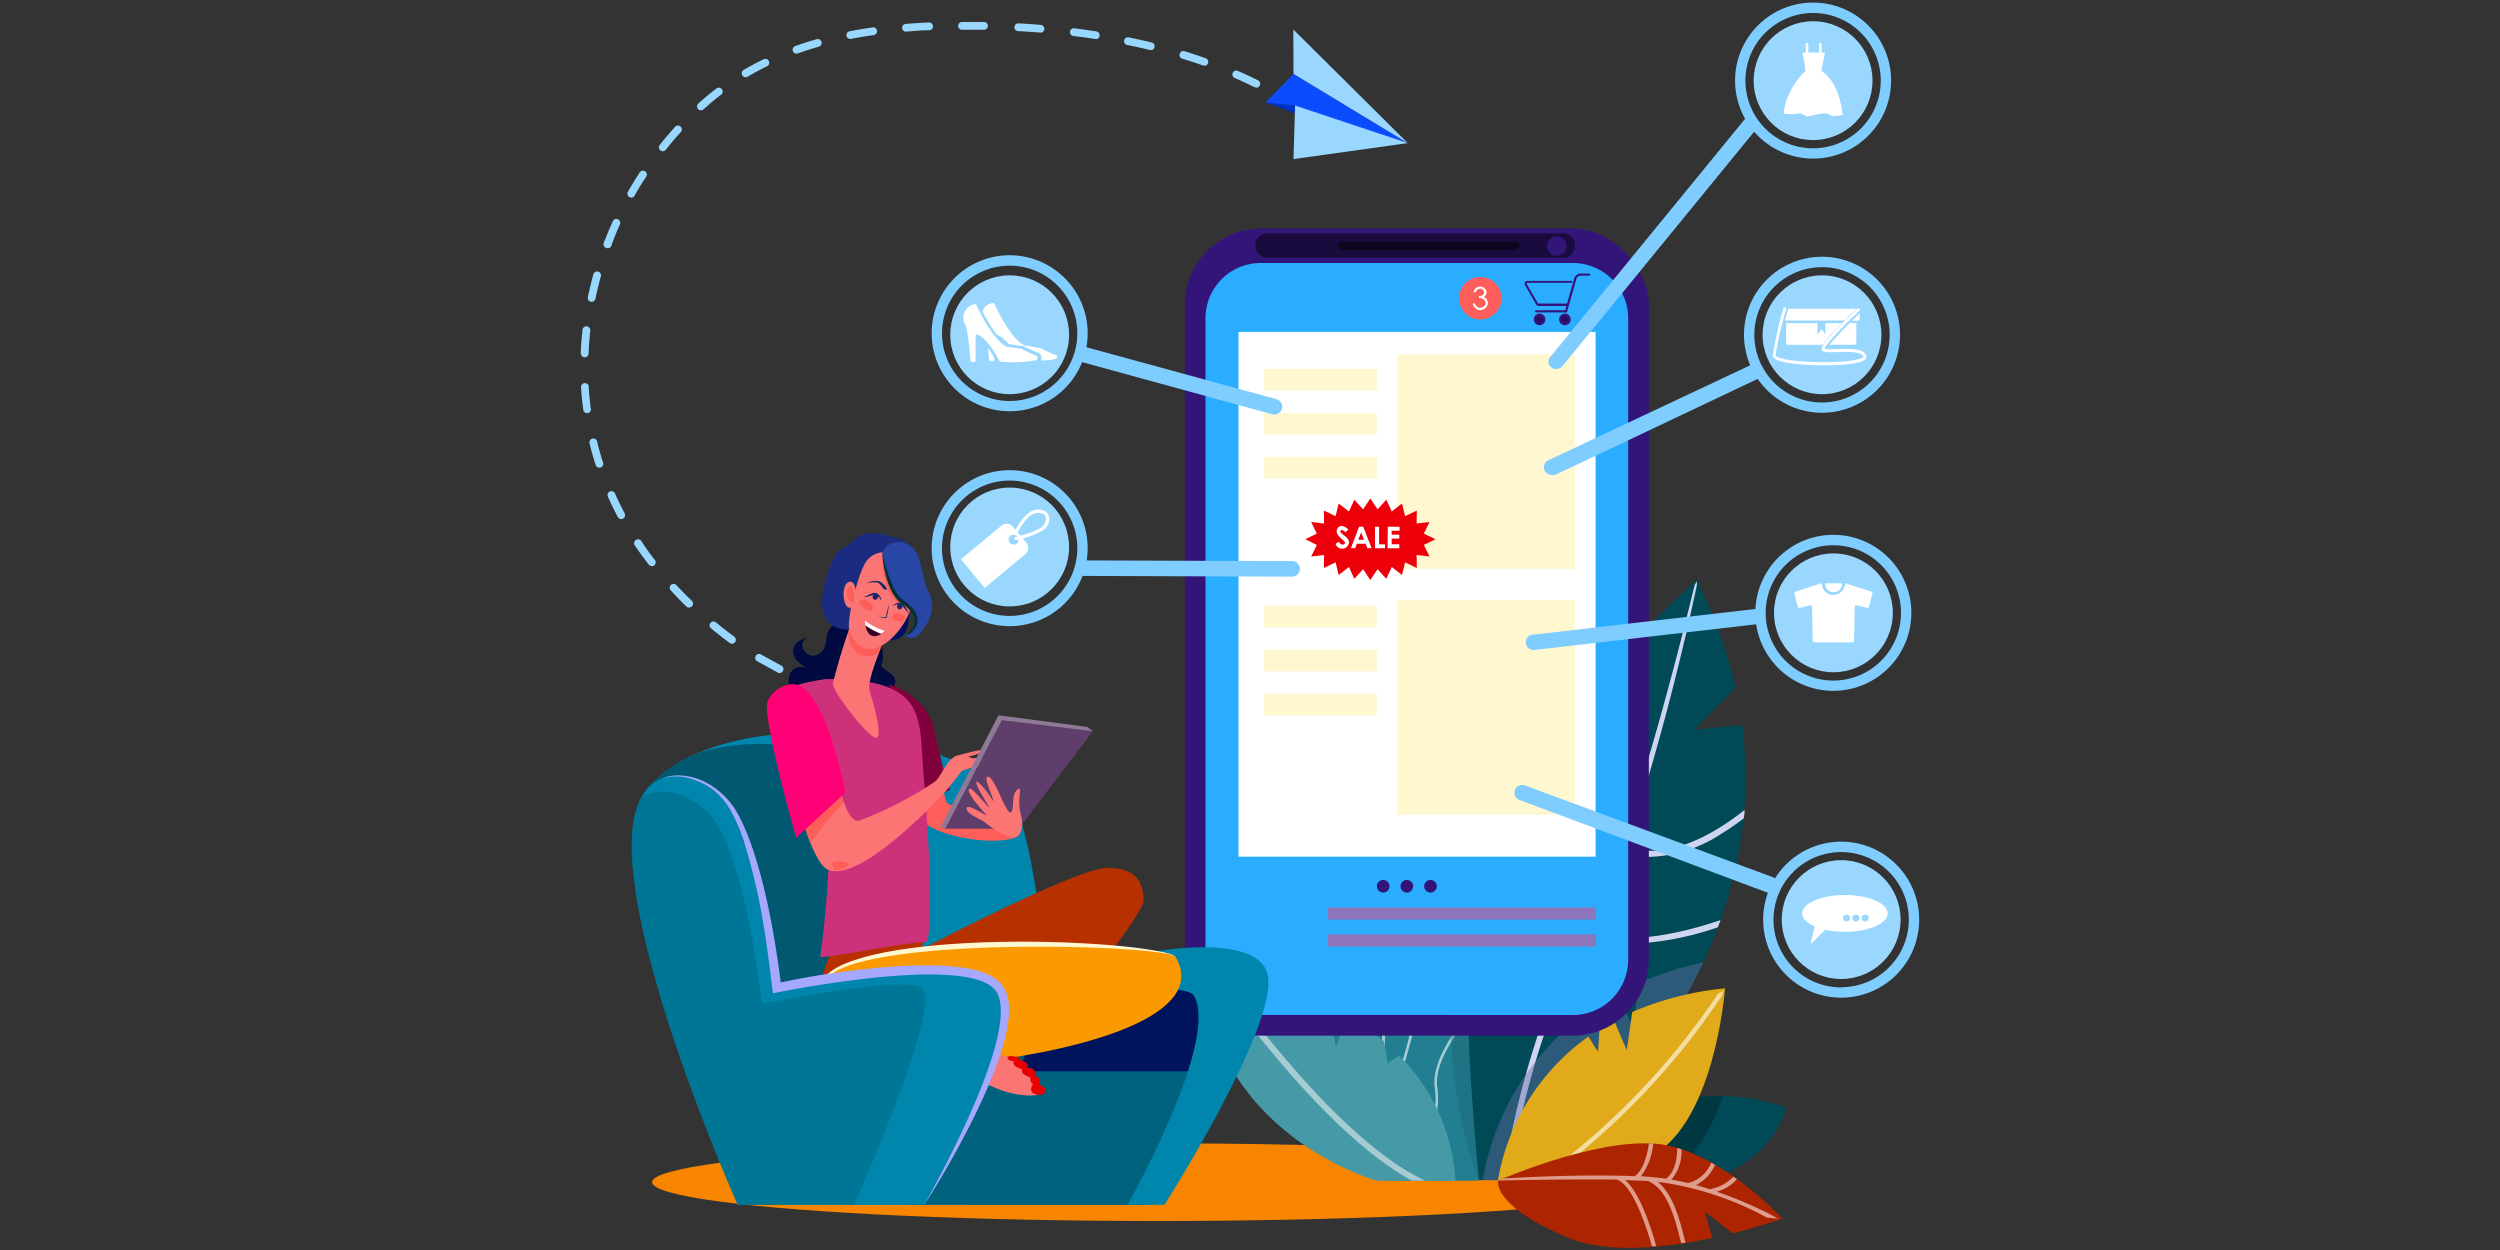 <svg id="Layer_1" data-name="Layer 1" xmlns="http://www.w3.org/2000/svg" viewBox="0 0 300 150"><rect x="0" y="0" width="300" height="150" fill="#333333" stroke="none"/><defs><style>.cls-1{fill:#99d7ff;}.cls-2{fill:#f78500;}.cls-3{fill:#217f91;}.cls-4{fill:#a7cbd3;}.cls-5{fill:#195f6d;opacity:0.34;}.cls-6{fill:#004a58;}.cls-7{fill:#003842;}.cls-8{fill:#cfd5f1;}.cls-9{fill:#6670a4;opacity:0.44;}.cls-10{fill:#469aa8;}.cls-11{fill:#e0aa1a;}.cls-12{fill:#f3dda3;}.cls-13{fill:#ad2500;}.cls-14{fill:#de9c8c;}.cls-15{fill:#fff;}.cls-16{fill:#331579;}.cls-17{fill:#2badff;}.cls-18{fill:#190b3d;}.cls-19{fill:#0e061e;}.cls-20{fill:#fff7cf;}.cls-21{fill:#270f5b;}.cls-22{fill:#fd5e5a;}.cls-23{fill:#8d75bb;}.cls-24{fill:#ed0009;}.cls-25{fill:#000a40;}.cls-26{fill:#0086ac;}.cls-27{fill:#005971;}.cls-28{fill:#00145d;}.cls-29{fill:#00627d;}.cls-30{fill:#80003b;}.cls-31{fill:#b73000;}.cls-32{fill:#cd3179;}.cls-33{fill:#fb9900;}.cls-34{fill:#fc7575;}.cls-35{fill:#e80000;}.cls-36{fill:#007697;}.cls-37{fill:#a6a8fe;}.cls-38{fill:#000f60;}.cls-39{fill:#2e0028;}.cls-40{fill:#172866;}.cls-41{fill:#1b2b80;}.cls-42{fill:#2846a6;}.cls-43{fill:#023135;}.cls-44{fill:#603e6b;}.cls-45{fill:#907897;}.cls-46{fill:#ff0076;}.cls-47{fill:#7fcdff;}.cls-48{fill:#0a4cfe;}.cls-49{fill:#0033bf;}</style></defs><title>mobile-apps</title><path class="cls-1" d="M155.41,13.13a.46.46,0,0,1-.25-.07L154,12.33a.47.47,0,0,1,.48-.8l1.2.75a.47.47,0,0,1-.25.86Z"/><path class="cls-1" d="M93.56,80.77a.46.46,0,0,1-.22-.06l-2.42-1.33a.47.47,0,1,1,.46-.81l2.41,1.32a.47.47,0,0,1-.22.87Zm-5.72-3.53a.46.46,0,0,1-.28-.09c-.75-.55-1.48-1.13-2.18-1.7a.47.47,0,1,1,.59-.72c.69.57,1.41,1.13,2.15,1.68a.47.47,0,0,1-.28.84ZM82.7,72.92a.46.46,0,0,1-.32-.13c-.67-.64-1.32-1.31-1.94-2a.47.47,0,0,1,.68-.63c.61.66,1.25,1.31,1.91,1.94a.47.47,0,0,1-.32.8Zm-4.49-5a.46.46,0,0,1-.37-.18c-.57-.74-1.12-1.49-1.63-2.25A.47.47,0,1,1,77,65c.5.74,1,1.48,1.59,2.2a.47.47,0,0,1-.37.75Zm-3.66-5.63a.47.47,0,0,1-.41-.25c-.44-.82-.85-1.66-1.22-2.5a.47.47,0,0,1,.85-.38c.37.82.77,1.64,1.19,2.44a.47.47,0,0,1-.41.69Zm-2.63-6.17a.47.47,0,0,1-.44-.32c-.28-.88-.54-1.78-.75-2.68a.47.47,0,0,1,.9-.22c.21.88.46,1.76.74,2.61a.47.47,0,0,1-.3.59Zm-1.47-6.55a.47.47,0,0,1-.46-.4c0-.21-.05-.42-.08-.63-.08-.71-.14-1.42-.19-2.13a.47.47,0,0,1,.93-.06c0,.69.1,1.39.18,2.09q0,.31.08.62a.47.47,0,0,1-.4.52Zm-.3-6.7h0a.47.47,0,0,1-.45-.48c0-.92.11-1.85.2-2.77a.47.47,0,1,1,.93.1c-.1.9-.16,1.81-.2,2.71A.47.47,0,0,1,70.16,42.88ZM71,36.22h-.1a.47.47,0,0,1-.36-.55c.19-.9.41-1.81.65-2.7a.47.47,0,1,1,.9.25c-.24.87-.46,1.76-.64,2.64A.47.47,0,0,1,71,36.22Zm1.88-6.44a.47.47,0,0,1-.43-.63c.33-.86.69-1.72,1.07-2.56a.47.47,0,1,1,.85.39c-.37.82-.73,1.67-1,2.51A.47.47,0,0,1,72.86,29.78Zm2.87-6.07a.47.47,0,0,1-.4-.7c.46-.8.94-1.6,1.45-2.37a.47.47,0,0,1,.78.51c-.5.76-1,1.54-1.42,2.32A.46.46,0,0,1,75.72,23.71Zm3.77-5.56a.47.47,0,0,1-.36-.75c.57-.72,1.18-1.43,1.8-2.12a.47.47,0,1,1,.69.62c-.61.67-1.2,1.37-1.76,2.07A.46.46,0,0,1,79.49,18.15Zm4.58-4.91a.47.47,0,0,1-.31-.81c.69-.62,1.41-1.22,2.14-1.78a.47.47,0,1,1,.57.74c-.71.54-1.41,1.13-2.08,1.73A.47.47,0,0,1,84.07,13.24Zm66.68-2.76a.46.46,0,0,1-.21,0c-.8-.4-1.63-.79-2.47-1.15a.47.47,0,0,1,.37-.85c.85.37,1.7.76,2.51,1.17a.47.47,0,0,1-.21.88ZM89.47,9.27a.47.47,0,0,1-.24-.87c.79-.46,1.62-.91,2.45-1.31a.47.47,0,0,1,.41.84c-.82.4-1.62.83-2.39,1.28A.46.46,0,0,1,89.47,9.27Zm55.09-1.4-.16,0c-.85-.3-1.72-.59-2.59-.85a.47.47,0,0,1,.27-.89c.89.27,1.77.56,2.63.87a.47.47,0,0,1-.16.9Zm-49-1.43a.47.47,0,0,1-.16-.9c.85-.31,1.74-.59,2.65-.85a.47.47,0,0,1,.25.9c-.88.25-1.75.53-2.59.83ZM138.12,6H138c-.87-.21-1.77-.41-2.67-.59a.47.47,0,1,1,.19-.91c.91.19,1.82.39,2.7.6a.47.47,0,0,1-.11.92ZM102,4.68a.47.47,0,0,1-.09-.92c.89-.17,1.81-.33,2.73-.46a.47.47,0,1,1,.13.92c-.91.13-1.82.28-2.69.45Zm29.51,0h-.07c-.89-.14-1.8-.26-2.71-.37a.47.47,0,0,1,.11-.92c.92.11,1.84.24,2.74.38a.47.47,0,0,1-.07.93Zm-6.67-.77h0c-.9-.07-1.81-.13-2.73-.18a.47.47,0,0,1,.05-.93c.93.05,1.85.11,2.76.19a.47.47,0,0,1,0,.93Zm-16.18-.11a.47.47,0,0,1,0-.93c.89-.07,1.82-.13,2.76-.17a.47.47,0,1,1,0,.93c-.93,0-1.85.1-2.73.17Zm9.46-.23h0l-2.59,0h-.15a.47.47,0,0,1,0-.93h.15l2.61,0a.47.47,0,0,1,0,.93Z"/><ellipse class="cls-2" cx="138.92" cy="141.86" rx="60.67" ry="4.66"/><path class="cls-3" d="M159.43,124.73l-4.4-3.94c-1.9-6-2.85-12.69-1.38-19.28a55.39,55.39,0,0,1,10.08,3.16l2.37,4.95,1.13-3.25a21.85,21.85,0,0,1,6.47,5.09l-1.34,6.74,3.19-3.61a9.64,9.64,0,0,1,.55,2.09,184.59,184.59,0,0,1,1.39,25H166.27a71,71,0,0,1-9.21-15.46Z"/><path class="cls-4" d="M166,137a10.56,10.56,0,0,0,5.36,1.3,80.93,80.93,0,0,1-8.85-15.47H162a11.12,11.12,0,0,1-7.15-2.69l-.19-.63a10.89,10.89,0,0,0,7.68,3c-.68-1.52-1.33-3-2-4.58a15.56,15.56,0,0,1-6.85-3.21l-.09-.53a16.1,16.1,0,0,0,6.79,3.36c-3.16-7.84-5.14-14.17-5.16-14.24l-.63-1.42.89,1c0,.12,1.67,5.25,4.15,11.74,1.32-2.79.6-9.59.38-11.43l.37.13c.26,2.16,1,9.09-.58,11.74a133.27,133.27,0,0,0,5.88,13.22c.94-1.42-.62-10.6,2-14.23a10.21,10.21,0,0,0,1.73-6.49l.36.24a10.46,10.46,0,0,1-1.8,6.46c-2.64,3.65-.83,13.12-2.11,14.36q.68,1.3,1.4,2.57c2.63-8.26,2.6-8.55,2.24-11.82-.21-1.88-.4-3.66.86-4.92,1.09-1.09,1.46-3.25,1.56-5l.34.31c-.13,1.75-.53,3.83-1.65,4.94-2,2,.08,5.57-.83,9.12-.82,3.21-2.08,7.15-2.29,7.79,1,1.71,2,3.36,3.09,4.89.44-.37,2.31-2.2,1.78-6-.43-3.11,2.49-7.08,4.43-9.33l0,.5c-1.89,2.25-4.52,5.95-4.13,8.78.57,4.09-1.45,6-1.93,6.37a37.17,37.17,0,0,0,4.09,4.88h-.5l-.74-.78a6.56,6.56,0,0,1-5.66-1.37,5.05,5.05,0,0,0-3.82-.92l-.22-.32a5.43,5.43,0,0,1,4.26,1,6.29,6.29,0,0,0,5.18,1.36c-.55-.61-1.09-1.26-1.62-1.94a11,11,0,0,1-5.77-1.31,7.49,7.49,0,0,0-3.16-.75l-.23-.35A7.9,7.9,0,0,1,166,137Z"/><path class="cls-5" d="M174.19,116.11l1.35-1.53a9.64,9.64,0,0,1,.55,2.09,184.59,184.59,0,0,1,1.39,25S173.1,131.53,174.19,116.11Z"/><path class="cls-6" d="M214.3,132.88c-.47,0-6.49-3.06-16.76,0a61,61,0,0,0-17.76,8.79s11.74,2.26,22.48.5S214.3,132.88,214.3,132.88Z"/><path class="cls-7" d="M181,140.84c6.74-4.62,17.06-9.45,25.75-9.31-1.82,5.14-4.28,8.88-9.17,11.17a80,80,0,0,1-16.88-.81C180.81,141.57,180.91,141.21,181,140.84Z"/><path class="cls-6" d="M180.75,96.88l4.4,4.63-1.74-9.66a48.18,48.18,0,0,1,5.31-7.38c5.31-6,14.87-14.9,14.87-14.9a57.38,57.38,0,0,1,4.67,13l-4.94,5,5.73-.57c4.24,32.49-25.46,54.61-25.46,54.61h-6.11s-2.74-26.45-.53-34.56A63.23,63.23,0,0,1,180.75,96.88Z"/><path class="cls-8" d="M176.43,110.07c.06-.53.13-1,.21-1.49,1.29,3.53,4.69,12,8.4,14.27l.39-1.06c-3.69-1.36-6.67-10.48-8.13-15.87q.19-.64.39-1.27c1.53,5.9,4.63,15.29,8,16.48a48.83,48.83,0,0,1,3.73-7.77,50,50,0,0,0,3.56-7.64c-3.18-2.42-5.62-12.72-6.71-18.19l.56-.74c1,5.1,3.46,15.7,6.41,18.24.85-2.25,1.69-4.69,2.49-7.21-2.7-4-3.6-12.6-3.88-16.72l.67-.7c.22,3.59,1,12.24,3.49,16.52,4-12.61,7.29-26.49,7.34-26.7l.27-.49v.53a313.73,313.73,0,0,1-8.41,31.38c5.26,1.75,11-1.95,14.14-4.45q0,.49-.09,1a30,30,0,0,1-2.71,1.87,16.56,16.56,0,0,1-8.47,2.76,9.81,9.81,0,0,1-3.11-.49A78.9,78.9,0,0,1,191,111.9c4.74,1.65,11.63-.18,15.46-1.49l-.31.86a36,36,0,0,1-10.68,2,14.28,14.28,0,0,1-4.81-.74q-.34.64-.69,1.2c-6.16,10.12-8.69,26.43-8.91,27.94h-.72a109.93,109.93,0,0,1,4.42-18.13C181.2,121.49,178,114.18,176.43,110.07Z"/><path class="cls-9" d="M183.61,141.67h-5.69a31.3,31.3,0,0,1,12.62-20.25l1.36,2.13.2-3.18q1-.62,2.06-1.2l1.77,4.12.77-5.35a40.41,40.41,0,0,1,7.71-2.45A75.74,75.74,0,0,1,183.61,141.67Z"/><path class="cls-10" d="M159.13,120.34l1.19,5.26,1.44-3.77a34.14,34.14,0,0,1,4.34,3.16l.42,2.61,1.39-.91a23,23,0,0,1,6.75,15h-9.44s-20.3-5.61-21-26.3A52.45,52.45,0,0,1,159.13,120.34Z"/><path class="cls-4" d="M171,141.67h-1.58c-11.1-6-23.51-24.13-24.05-24.93l-.77-1.18,1.36.79C146.11,116.55,159.79,136.54,171,141.67Z"/><path class="cls-11" d="M190.6,124.39l1.16,1.82.18-2.72q.84-.53,1.76-1l1.51,3.53.66-4.58A37.41,37.41,0,0,1,207,118.6s-.94,12.81-6.61,18.45-14.52,4.67-14.52,4.67h-6.14A26.81,26.81,0,0,1,190.6,124.39Z"/><path class="cls-12" d="M185.24,141.73h-.93a86.59,86.59,0,0,0,21.82-22.44l.71-.42-.26.7A87.41,87.41,0,0,1,185.24,141.73Z"/><path class="cls-13" d="M179.79,141.67s11.33-5,18.84-4.43,15.26,9,15.26,9-2.46.88-6,1.76l-3.35-2.65.94,3.2c-5.55,1.17-12.65,2-17.5-.1C178.9,144.59,179.79,141.67,179.79,141.67Z"/><path class="cls-14" d="M179.79,141.67l.59-.25c2.25-.14,9.49-.52,15.81-.28,1.06-.81,1.49-2.6,1.68-3.93l.52,0a7.64,7.64,0,0,1-1.48,3.94c.29,0,2.35.18,3,.29,1.11-.8,1.35-2.42,1.35-3.68l.52.16a5.24,5.24,0,0,1-1.21,3.63c.67.12,1.33.26,2,.41a4,4,0,0,0,2.78-2.44l.45.26a4.91,4.91,0,0,1-2.28,2.43c.56.15,1.1.32,1.63.49a5.09,5.09,0,0,0,2.86-1.5l.42.3A4.8,4.8,0,0,1,206,143a52.46,52.46,0,0,1,6.36,2.68l1,.57L212,146.1a37.49,37.49,0,0,0-13.08-4.28c1.86,1.49,2.65,4.62,3.11,6.42.08.3.16.62.23.87l-.51.08c-.06-.21-.13-.48-.22-.82-.51-2-1.44-5.72-3.78-6.65l-2.73-.11c1.77,1.53,3.12,5.74,3.73,7.94l-.52,0c-.81-2.9-2.44-7.49-4.24-8C187,141.48,179.79,141.67,179.79,141.67Z"/><circle class="cls-1" cx="220.01" cy="73.54" r="7.13"/><path class="cls-15" d="M220,71.06A1.05,1.05,0,0,0,221.07,70H219A1.05,1.05,0,0,0,220,71.06Z"/><path class="cls-15" d="M224.57,71l-3.09-1h-.08a1.39,1.39,0,0,1-2.78,0h-.08l-3.09,1a.19.19,0,0,0-.13.23l.41,1.57a.19.19,0,0,0,.23.14l1.24-.3a.19.19,0,0,1,.24.18l.08,4.07a.19.19,0,0,0,.19.19h4.59a.19.19,0,0,0,.19-.19l.08-4.07a.19.19,0,0,1,.24-.18l1.24.3a.19.19,0,0,0,.23-.14l.41-1.57A.19.19,0,0,0,224.57,71Z"/><circle class="cls-1" cx="121.16" cy="40.17" r="7.13"/><path class="cls-15" d="M117.17,36.6c.31.68,2,4.2,3.62,5l.05,0,1.71.26h0l1.7.81.07,0h0a.17.17,0,0,1,.17.17v.22a.17.17,0,0,1-.12.16,15.11,15.11,0,0,1-4.31.17.17.17,0,0,1-.14-.09c-.24-.47-1.45-2.73-2.62-3.14a.17.17,0,0,0-.23.16v2.94a.17.17,0,0,1-.17.17h-.27a.17.17,0,0,1-.17-.16c-.06-.76-.35-4-.64-4.34A1.63,1.63,0,0,1,117,36.5.17.17,0,0,1,117.17,36.6Z"/><path class="cls-15" d="M118.56,41.76c.06.62.11,1.16.13,1.41a.17.17,0,0,0,.17.16h.27a.17.17,0,0,0,.17-.17v-.27A11.65,11.65,0,0,0,118.56,41.76Z"/><path class="cls-15" d="M126.56,42.56l-.07,0-1.7-.81h0L123,41.46l-.05,0c-1.63-.8-3.31-4.32-3.62-5a.17.17,0,0,0-.18-.1,1.49,1.49,0,0,0-1.26,1,17.14,17.14,0,0,0,1.73,2.78A3.89,3.89,0,0,1,121,41.27l1.65.25.15,0,1.67.79a.53.53,0,0,1,.48.53v.22a.53.53,0,0,1,0,.2,7.48,7.48,0,0,0,1.75-.2.17.17,0,0,0,.12-.16v-.22A.17.17,0,0,0,126.56,42.56Z"/><circle class="cls-1" cx="217.57" cy="9.68" r="7.13"/><path class="cls-15" d="M218.56,8.5,219,6.3h-.4v-1a.15.15,0,1,0-.31,0v1H217v-1a.15.15,0,0,0-.31,0v1h-.43a15.56,15.56,0,0,1,.4,2.2,9,9,0,0,0-2,2.87,5.77,5.77,0,0,0-.61,2.26,5.48,5.48,0,0,0,1.68,0c.76-.15.67.52,1.59.27s1.94-.44,2.26-.12,1.53,0,1.53,0S220.89,10,218.56,8.5Z"/><circle class="cls-1" cx="121.16" cy="65.64" r="7.13"/><path class="cls-15" d="M123.11,65.07l-1.52-1.82a1,1,0,0,0-1.47-.13l-4.82,4,2.86,3.43,4.82-4A1,1,0,0,0,123.11,65.07Zm-1.94.07a.59.59,0,1,1,.83.08A.59.59,0,0,1,121.17,65.14Z"/><path class="cls-15" d="M121.85,64.42A9.54,9.54,0,0,0,125,63.27c.74-.62.79-1.86-.59-1.71-1.08.11-2,1.75-2.32,2.44a.2.2,0,0,1-.35-.17c.46-.94,1.4-2.53,2.63-2.66,1.72-.18,2,1.5.88,2.4a9.67,9.67,0,0,1-3.34,1.24A.2.2,0,0,1,121.85,64.42Z"/><circle class="cls-1" cx="218.64" cy="40.17" r="7.13"/><path class="cls-15" d="M214.34,38.63v2.59a.16.16,0,0,0,.16.16h4.24a14.9,14.9,0,0,1,1.75-2.06l.82-.84h-6.81A.16.16,0,0,0,214.34,38.63Z"/><path class="cls-15" d="M219.54,41.37h3.06a.16.16,0,0,0,.16-.16V38.63a.16.16,0,0,0-.16-.16h-.34A38.32,38.32,0,0,0,219.54,41.37Z"/><path class="cls-1" d="M222.27,38.47l-.31.31h.8v-.31Z"/><path class="cls-1" d="M214.34,38.78h3.75v1.36l.53-.63.42.63V38.78h2l.3-.31h-7Z"/><path class="cls-15" d="M221.31,38.47c.65-.65,1.22-1.19,1.46-1.42h-8.21a.34.34,0,0,1,0,.09c-.09.32-.22.78-.37,1.31h7.13Z"/><path class="cls-15" d="M223,38.47a.16.16,0,0,0,.16-.16v-.72l-.91.88Z"/><path class="cls-15" d="M218.82,43.84c-1.08,0-6.07-.09-6.07-1.18A40.63,40.63,0,0,1,214,37a.18.18,0,0,1,.35.1,41.88,41.88,0,0,0-1.29,5.56s0,.1.26.19c1.74.8,9.38.83,10.29,0,0,0,0,0,0-.06-.18-.63-2-.58-3.13-.54s-1.9.08-1.89-.38c0-.79,3.71-4.3,4.28-4.83a.18.18,0,0,1,.25.26c-.55.51-4,3.81-4.16,4.54.66.3,4.62-.52,5,.86a.4.4,0,0,1-.15.43C223.16,43.8,219.77,43.84,218.82,43.84Z"/><circle class="cls-1" cx="220.94" cy="110.35" r="7.13"/><path class="cls-15" d="M221.39,107.4c-2.83,0-5.13,1-5.13,2.21,0,.61.57,1.16,1.5,1.56l-.48,2.12,1.75-1.72a10.92,10.92,0,0,0,2.36.25c2.83,0,5.13-1,5.13-2.21S224.22,107.4,221.39,107.4Z"/><circle class="cls-1" cx="223.82" cy="110.17" r="0.42"/><circle class="cls-1" cx="222.71" cy="110.17" r="0.42"/><circle class="cls-1" cx="221.59" cy="110.17" r="0.42"/><rect class="cls-16" x="142.18" y="27.42" width="55.68" height="96.86" rx="9.16" ry="9.16"/><path class="cls-17" d="M151.34,121.79a6.63,6.63,0,0,1-6.68-6.56V38.12a6.63,6.63,0,0,1,6.68-6.56H188.7a6.63,6.63,0,0,1,6.68,6.56v77.12a6.63,6.63,0,0,1-6.68,6.56Z"/><path class="cls-18" d="M187.55,30.94H152.08a1.45,1.45,0,0,1-1.45-1.45h0A1.45,1.45,0,0,1,152.08,28h35.47A1.45,1.45,0,0,1,189,29.49h0A1.45,1.45,0,0,1,187.55,30.94Z"/><circle class="cls-16" cx="186.8" cy="29.52" r="1.18"/><path class="cls-19" d="M181.8,30H161a.5.5,0,0,1-.5-.5h0a.5.5,0,0,1,.5-.5H181.8a.5.5,0,0,1,.5.5h0A.5.5,0,0,1,181.8,30Z"/><rect class="cls-15" x="148.62" y="39.83" width="42.85" height="62.97"/><rect class="cls-20" x="167.7" y="42.52" width="21.3" height="25.75"/><rect class="cls-20" x="167.7" y="72.01" width="21.3" height="25.75"/><rect class="cls-20" x="151.67" y="44.28" width="13.55" height="2.59"/><rect class="cls-20" x="151.67" y="49.55" width="13.55" height="2.58"/><rect class="cls-20" x="151.67" y="54.82" width="13.55" height="2.59"/><rect class="cls-20" x="151.67" y="72.71" width="13.55" height="2.58"/><rect class="cls-20" x="151.67" y="77.98" width="13.55" height="2.59"/><rect class="cls-20" x="151.67" y="83.26" width="13.55" height="2.58"/><circle class="cls-16" cx="165.98" cy="106.35" r="0.76"/><circle class="cls-16" cx="168.82" cy="106.35" r="0.76"/><circle class="cls-16" cx="171.66" cy="106.35" r="0.76"/><circle class="cls-16" cx="187.79" cy="38.33" r="0.7"/><circle class="cls-21" cx="187.79" cy="38.33" r="0.38"/><circle class="cls-16" cx="184.75" cy="38.33" r="0.7"/><circle class="cls-21" cx="184.75" cy="38.33" r="0.38"/><path class="cls-16" d="M184.31,36.48,183,34.22a.31.31,0,0,1,0-.34.4.4,0,0,1,.33-.17h5.19a.12.12,0,1,1,0,.23h-5.19a.13.13,0,0,0-.11.05.1.1,0,0,0,0,.11l1.31,2.26a.13.13,0,0,0,.11.06h3.4l.86-3a.83.83,0,0,1,.8-.6h1a.13.13,0,1,1,0,.26h-1a.57.57,0,0,0-.54.41l-1.13,4h-3.69a.13.13,0,0,1,0-.26h3.49l.14-.51h-3.33A.4.4,0,0,1,184.31,36.48Z"/><circle class="cls-22" cx="177.64" cy="35.79" r="2.55"/><path class="cls-15" d="M177.1,35.07h-.27a.8.8,0,0,1,1.45-.33.61.61,0,0,1-.24.89.77.77,0,0,1,.37,1.14.9.9,0,0,1-1.67-.35H177c.28,1,1.64.36,1.18-.35a.78.78,0,0,0-.7-.29v-.25c.3,0,.62-.15.62-.45a.49.49,0,0,0-.79-.33A.73.73,0,0,0,177.1,35.07Z"/><rect class="cls-23" x="159.32" y="108.9" width="32.16" height="1.45"/><rect class="cls-23" x="159.32" y="112.13" width="32.16" height="1.45"/><polygon class="cls-24" points="172.25 64.71 170.86 65.39 171.54 66.78 169.99 66.6 170.02 68.16 168.61 67.48 168.24 69 167.01 68.04 166.36 69.46 165.31 68.3 164.44 69.6 163.57 68.3 162.52 69.46 161.87 68.04 160.64 69 160.27 67.48 158.86 68.16 158.89 66.6 157.34 66.78 158.02 65.39 156.63 64.71 158.02 64.03 157.34 62.64 158.89 62.82 158.86 61.26 160.27 61.94 160.64 60.42 161.87 61.38 162.52 59.97 163.57 61.12 164.44 59.82 165.31 61.12 166.36 59.96 167.01 61.38 168.24 60.42 168.61 61.94 170.02 61.27 169.99 62.82 171.54 62.64 170.86 64.03 172.25 64.71"/><path class="cls-15" d="M161.8,63.56l-.36.32c-.34-.48-.74-.21-.56,0,.3.38,1,.63,1,1.21a.83.83,0,0,1-1.62.17l.41-.25c.3.55.73.32.73.1s-1-.72-1-1.34S161.13,62.78,161.8,63.56Z"/><path class="cls-15" d="M163.09,63.21h.5l1,2.57h-.51l-.2-.53h-1.05l-.21.53h-.51Zm.25.68-.35.88h.69Z"/><path class="cls-15" d="M165,63.21h.49v2.11h.71v.47H165Z"/><path class="cls-15" d="M166.54,63.21h1.41v.48H167v.47h.92v.47H167v.68h.92v.48h-1.41Z"/><path class="cls-25" d="M101.16,74.45a2.38,2.38,0,0,0-2,2.36C98.93,79,97,79.1,96.46,78a1,1,0,0,1,.46-1.51s-1.91.39-1.72,1.82,1.95,1.9,1.95,1.9-2.2-.88-2.5,1.21A2.29,2.29,0,0,0,96.41,84s-.72-1.21.09-1.64,1.58,2.15,1.58,2.15-.09,1.32,1.61-.15,3.59.7,3.41,1.3,2.39-.89,2.24-2.08,1.3-1,1.05-.2c0,0,1.92-1.45.53-2.51s-1.23-.74-1-1.61a6,6,0,0,0-1.31-4.23C103.72,74.17,101.16,74.45,101.16,74.45Z"/><path class="cls-26" d="M77.74,94.54c-6.28,7.22,10.79,50,10.79,50H138.1s7.64-19.47,5.4-25c-2.5-6.12-17.8-1-17.8-1s-1.59-20.26-4.83-23.24C111,86.2,86,85,77.74,94.54Z"/><path class="cls-27" d="M83.47,90.51c2.15-1,19-5,23.78,10.05a63.73,63.73,0,0,1,2.09,9.58c.54,3.59,1,7.21,1.26,10.83v.15s15.3-5.07,17.8,1c1.74,4.26-2.47,16.93-4.45,22.4H88.54s-17.07-42.8-10.79-50A16.22,16.22,0,0,1,83.47,90.51Z"/><path class="cls-28" d="M125.71,118.55s15.3-5.07,17.8,1c1.65,4.05-2.07,15.71-4.14,21.55l-1.72,3.41H116.91Z"/><polygon class="cls-29" points="137.85 144.56 109 144.56 111.11 128.56 143.09 128.56 137.85 144.56"/><path class="cls-26" d="M139.74,144.58l-4.44,0s11.14-19.66,7.95-25.14c-.94-1.59-14.83-.5-17.55-.87,5.08-3.9,25.31-8,26.45-1.47C153.25,123.33,139.74,144.58,139.74,144.58Z"/><path class="cls-22" d="M113.61,96.32c-.07-.07-.42-1.49-.48-1.62-1.05.41-1.59,1-2.61,1.42.3.68,0,2.21.3,2.49,1.91,1.91,9.12,3,11.32,1.74.34-.2.56-1.46.56-1.46S114.35,97.06,113.61,96.32Z"/><path class="cls-30" d="M112,87.24c-1-3.85-5.3-5.15-5.3-5.15S107.82,93,109.61,97c1-.46,3.33-1.8,4.39-2.22C113.39,93.58,112.7,89.92,112,87.24Z"/><path class="cls-31" d="M108.78,114.85S129,104.14,132.9,104.14s4.33,2.34,4.33,3.86-7.77,12.24-14.22,15.9-15-9-15-9Z"/><path class="cls-31" d="M101.35,112a11.32,11.32,0,0,0-2.74,5.74s10.44-.5,11.38-1.5c.3-.32.44-.66.83-3.61C107.17,112.8,105,111.71,101.35,112Z"/><path class="cls-32" d="M99.1,81.49s-3.58.46-4.78,1.3c0,0,3.83,7.4,4.89,11.61.87,3.42,0,15.27-.79,20.46,3.69-.29,9.27-1.69,12.91-1.85.84-6.36-.5-19-.68-22.62C110.37,85,109.78,81.39,99.1,81.49Z"/><path class="cls-33" d="M141.08,114.85C140,113,99,111.43,98.49,118.54s6.63,10.46,19.34,8.88S145.06,121.77,141.08,114.85Z"/><path class="cls-20" d="M140.46,114.5c-.23-.08-.47-.14-.7-.2-.47-.11-1-.2-1.43-.28-8.53-1.42-29.77-1.81-37.53,1.89a7.76,7.76,0,0,0-1.25.78,3.16,3.16,0,0,0-.94,1.15c0,.12-.08.24-.12.36s0,.25,0,.37,0,.49,0,.73a8.44,8.44,0,0,0,.18,1.44,8.39,8.39,0,0,1-.09-1.45,3.18,3.18,0,0,1,.23-1.39,3,3,0,0,1,.94-1,7.5,7.5,0,0,1,1.24-.69c7.15-3.15,29.63-2.92,37.38-2,.48.06,1,.12,1.43.21.24,0,.47.09.71.16a1.38,1.38,0,0,1,.64.31A1.4,1.4,0,0,0,140.46,114.5Z"/><path class="cls-34" d="M112.84,126.84s-2.07,1.9-.72,2.71,4.47-.34,7,.85,5.36,1.28,5.66.78-.75-3.24-3.53-4.28S112.84,126.84,112.84,126.84Z"/><path class="cls-35" d="M122,126.83s-1.1-.27-1.1.09.72.44.72.44a.71.71,0,0,0,.45.73,4.29,4.29,0,0,1,.6.25s-.21.39.39.69l.6.29s-.1.64.32.77c0,0-.72.83.28,1.21s1.21-.38,1.21-.58-.72-.56-.72-.56.31-.86-.48-1c0,0,.15-1.1-.94-1,0,0,.28-.64-.86-.94C122.43,127.26,122.31,126.83,122,126.83Z"/><path class="cls-36" d="M118.65,119.6c-3.57-6.12-25.42-1-25.42-1-.6-5.35-2.56-18.1-5.94-22.35C84.37,92.54,77.22,90.79,76,98.66c-2.21,14.19,14.77,51,12.54,45.9h22.4S121.85,125.09,118.65,119.6Z"/><path class="cls-26" d="M110.94,144.56h-8.46s11.44-19.38,8.81-25.17c-1.54-3.4-4.2-2.22-6.92-2.59,6-.53,13.89-1.07,15.7,2C123.27,124.33,110.94,144.56,110.94,144.56Z"/><path class="cls-26" d="M87.29,96.2c3.38,4.25,5.34,17,5.94,22.35,0,0,12.95-2.86,20-2.12,9.44,1.32-7.38,27.61-7.53,28.13h-3.18c.2-.62,11.1-24.76,7.9-26.12-2.95-1.25-17.68,1.84-19,2-.6-5.35-2.56-18.1-5.94-22.35-1.92-2.41-5.68-4-8.38-2.54C79.43,91.41,84.85,93.14,87.29,96.2Z"/><path class="cls-26" d="M106.82,116.6c.86-.08,1.11-.08,0,0Z"/><path class="cls-37" d="M88.15,97c.06.21,3.46,4.55,5.54,20.9,5.43-1.21,20.87-3.61,25.52-.62a3.57,3.57,0,0,1,1.56,1.89c2.09,5.41-6.6,20.39-9.84,25.39,2.57-4.65,11.16-20.66,8.74-25.37-2.32-4.52-21.89-1-26.92,0-.88-7.09-1.44-11.51-3.49-18.28l-.51-1.41c-1.23-2.93-2.47-4.89-5.51-5.94a5.82,5.82,0,0,0-3.91-.1C81.73,92.4,85.63,93.33,88.15,97Z"/><path class="cls-38" d="M108.85,68.48c.11.29.73,6-.27,7.48s-2.67.71-4.14.26a12.13,12.13,0,0,1-2.46-1S108,66.47,108.85,68.48Z"/><path class="cls-34" d="M106,76.79c.11.21-1.93,4.58-1.69,6,0,0,1.92,5.94.75,5.73-1-.18-5.19-5.56-5.11-6.52a68.92,68.92,0,0,1,2.23-7.28Z"/><path class="cls-22" d="M105.38,78.46c-1.92.9-3.77-.36-3.52-2.9.29-.85.26-.76.28-.8l3.82,2A9.22,9.22,0,0,1,105.38,78.46Z"/><path class="cls-34" d="M108.64,66.38s1.79.95,1.52,2.65a15.12,15.12,0,0,1-1.27,5c-.9,1.81-2.81,4-4.79,3.83s-3-3.84-2.47-5.52.69-4.69,2.49-6S108.64,66.38,108.64,66.38Z"/><path class="cls-15" d="M103.8,74.49a8,8,0,0,0,2.35,1.21,2.75,2.75,0,0,1-.42.33,7.94,7.94,0,0,1-1.88-1A3.42,3.42,0,0,1,103.8,74.49Z"/><path class="cls-39" d="M103.86,75.08a7.94,7.94,0,0,0,1.88,1C104.76,76.67,104.07,76.23,103.86,75.08Z"/><path class="cls-22" d="M108.64,66.38s1.79.95,1.52,2.65a16.76,16.76,0,0,1-1,4.46,3.76,3.76,0,0,0-1.15-1c-1.69-1-2.26-4-2.08-6.16a1.56,1.56,0,0,1,.59-.95A2.31,2.31,0,0,1,108.64,66.38Z"/><path class="cls-40" d="M106.3,74.06a15.58,15.58,0,0,1,.4-1.59,16.7,16.7,0,0,1-.32,1.69,1.56,1.56,0,0,1-1-.24A1.81,1.81,0,0,0,106.3,74.06Z"/><path class="cls-40" d="M105.77,72.13a1.08,1.08,0,0,0-.49-.89c-.57-.35-1.23.43-1.65.29.26.25.91-.12,1.29-.15a.65.65,0,0,1,.5.22A1.69,1.69,0,0,1,105.77,72.13Z"/><ellipse class="cls-40" cx="105.03" cy="71.61" rx="0.36" ry="0.32" transform="translate(5.79 151.05) rotate(-72.96)"/><path class="cls-40" d="M107.09,72.75a1.08,1.08,0,0,1,.93-.42c.67.06.73,1.07,1.15,1.21-.36,0-.66-.64-.94-.89a.65.65,0,0,0-.54-.12A1.69,1.69,0,0,0,107.09,72.75Z"/><ellipse class="cls-40" cx="107.99" cy="72.77" rx="0.36" ry="0.32" transform="translate(3.2 150.09) rotate(-70.4)"/><path class="cls-40" d="M106.43,70.75c.08,0-.29-.73-.93-1A2.23,2.23,0,0,0,104,70s1.13-.28,1.48,0S106,70.88,106.43,70.75Z"/><path class="cls-41" d="M107.38,64.48c-1.44-.27-3.53-1.28-5.25.67-1,1.1-1.69-.1-3,4.3-2,6.56,2.79,6.08,2.79,6.08s-.31-.42.51-4.06v0s.14-.53.35-1.2h0c.07-.19.13-.4.19-.6a12.85,12.85,0,0,1,.67-1.74,2.68,2.68,0,0,1,2.27-1.66c1.14-.17,4.3,2.28,4.3,2.28A3.6,3.6,0,0,0,107.38,64.48Z"/><path class="cls-42" d="M109.12,65.43c1.63.92,1.33,3.76,2.32,5.63s0,3.81-1.1,5a1.15,1.15,0,0,1-1.92-.07s.47.49,1.18-.53.35-2.1-1.39-3.32-2.34-5.8-2.34-5.8A2.17,2.17,0,0,1,109.12,65.43Z"/><path class="cls-43" d="M108.43,76c.54.59,2-.74,1.62-2-.24-1-1.22-1.65-2-2.27-1.13-1.21-1.79-3.79-2.18-5.37.09,1.77.65,4.34,1.86,5.68l.31.26A4.6,4.6,0,0,1,109.72,74a1.82,1.82,0,0,1-.64,1.86A.54.54,0,0,1,108.43,76Z"/><path class="cls-34" d="M102.7,71.82s.16-2.25-.8-2-.81,2.85-.06,3.09S102.7,71.82,102.7,71.82Z"/><path class="cls-22" d="M102.27,70.43s.61,2.28-.15,1.82S101.62,69.84,102.27,70.43Z"/><ellipse class="cls-22" cx="103.95" cy="72.6" rx="0.5" ry="0.96" transform="translate(-15.52 115.05) rotate(-54.49)"/><ellipse class="cls-22" cx="107.84" cy="74.1" rx="0.45" ry="0.8" transform="translate(18.82 169.99) rotate(-81.62)"/><path class="cls-34" d="M119.37,91.11a11.39,11.39,0,0,0-2.68-.11,5.1,5.1,0,0,0-.55-.21,7.1,7.1,0,0,0,2.2-.76c.38-.38-2.3.33-3.29.6-1.27.15-1.94,2.27-2.8,3.13a44.47,44.47,0,0,1-9.14,4.72c-1.24.26-2-2.62-2.36-3.94-1.91,1.29-2.63,3.18-4.1,4.9.63,2,1.63,4.32,2.54,4.83,3.27,1.86,11.33-6.27,13-7.93a35.54,35.54,0,0,0,3.2-3.81,8.51,8.51,0,0,1,1.93-.54c.5,0,.54-.18.34-.4C118.81,91.43,119.76,91.24,119.37,91.11Z"/><path class="cls-22" d="M101.26,96.29c-.22-.64-.4-1.28-.51-1.74-1.91,1.29-2.63,3.18-4.1,4.9.17.57.38,1.16.6,1.72A47.51,47.51,0,0,1,101.26,96.29Z"/><path class="cls-22" d="M99.87,103.58s.12.86.36.86,1.58-.36,1.58-.72S99.87,103.19,99.87,103.58Z"/><polygon class="cls-44" points="131.14 87.75 120.23 86.43 113.39 99.45 122.24 99.45 131.14 87.75"/><path class="cls-34" d="M122.31,96.29c0-1.13.35-2.1-.33-1.42s-.17,2.3-.7,2.61-1.92-4.27-2.71-4.27c-.62,0,.38,1.83.67,3-.58-.89-1.53-2.24-2-2.4s.85,2.07,1.54,3.13c-.77-.58-2.09-2.5-2.48-2.28s1.06,2.08,1.91,2.94S116,96.21,116,97s1.79,1.24,2.43,1.87a11.6,11.6,0,0,0,2.27,1.41c1.59.81,2.28-.75,1.8-2.53A6,6,0,0,1,122.31,96.29Z"/><polygon class="cls-45" points="119.82 85.84 112.87 99.22 113.39 99.45 120.23 86.43 131.14 87.75 130.47 87.23 119.82 85.84"/><path class="cls-46" d="M95.1,82.09a3.52,3.52,0,0,0-3,2.12c-.65,1.95,3.44,16.32,3.44,16.32l5.92-5.43S99,82.09,95.1,82.09Z"/><path class="cls-47" d="M121.16,30.63A9.36,9.36,0,1,0,130.52,40,9.37,9.37,0,0,0,121.16,30.63Zm0,17.49A8.12,8.12,0,1,1,129.28,40,8.13,8.13,0,0,1,121.16,48.12Z"/><path class="cls-47" d="M218.64,30.81A9.36,9.36,0,1,0,228,40.17,9.36,9.36,0,0,0,218.64,30.81Zm0,17.49a8.12,8.12,0,1,1,8.12-8.12A8.13,8.13,0,0,1,218.64,48.3Z"/><path class="cls-47" d="M217.57.31a9.36,9.36,0,1,0,9.36,9.36A9.36,9.36,0,0,0,217.57.31Zm0,17.49a8.12,8.12,0,1,1,8.12-8.12A8.13,8.13,0,0,1,217.57,17.8Z"/><path class="cls-47" d="M220,64.18a9.36,9.36,0,1,0,9.36,9.36A9.36,9.36,0,0,0,220,64.18Zm0,17.49a8.12,8.12,0,1,1,8.12-8.12A8.13,8.13,0,0,1,220,81.67Z"/><path class="cls-47" d="M220.94,101a9.36,9.36,0,1,0,9.36,9.36A9.36,9.36,0,0,0,220.94,101Zm0,17.49a8.12,8.12,0,1,1,8.12-8.12A8.13,8.13,0,0,1,220.94,118.47Z"/><path class="cls-47" d="M121.16,56.42a9.36,9.36,0,1,0,9.36,9.36A9.36,9.36,0,0,0,121.16,56.42Zm0,17.49a8.12,8.12,0,1,1,8.12-8.12A8.13,8.13,0,0,1,121.16,73.91Z"/><path class="cls-47" d="M153,49.74a.88.88,0,0,1-.23,0L129.8,43.44a.93.93,0,0,1-.64-1.14.91.91,0,0,1,1.11-.66l22.92,6.27a.93.93,0,0,1,.64,1.14A.91.91,0,0,1,153,49.74Z"/><path class="cls-47" d="M155.1,69.2h0L130,69.11a.93.93,0,0,1,0-1.86h0l25.06.08a.93.93,0,0,1,0,1.86Z"/><path class="cls-47" d="M186.75,44.28a1,1,0,0,1-.57-.18.84.84,0,0,1-.17-1.23l23.34-28.54a1,1,0,0,1,1.31-.16.84.84,0,0,1,.17,1.23L187.49,43.94A1,1,0,0,1,186.75,44.28Z"/><path class="cls-47" d="M186.2,57a.93.93,0,0,1-.4-1.77l24.45-11.5a.93.93,0,1,1,.79,1.68L186.6,57A.93.93,0,0,1,186.2,57Z"/><path class="cls-47" d="M184,78a.91.91,0,0,1-.9-.83.92.92,0,0,1,.8-1l26.66-3.08a.91.91,0,0,1,1,.82.92.92,0,0,1-.8,1L184.12,78Z"/><path class="cls-47" d="M212.55,107.1a.93.93,0,0,1-.49,0L182.34,96a.93.93,0,1,1,.65-1.75l29.72,11a.93.93,0,0,1-.16,1.79Z"/><polygon class="cls-48" points="168.93 17.17 155.22 8.86 151.86 12.29 168.93 17.17"/><polygon class="cls-1" points="155.22 19.09 155.41 12.66 168.93 17.17 155.22 19.09"/><polygon class="cls-1" points="155.2 3.54 168.93 17.17 155.22 8.86 155.2 3.54"/><polygon class="cls-49" points="151.86 12.29 155.41 12.66 155.38 13.6 151.86 12.29"/></svg>